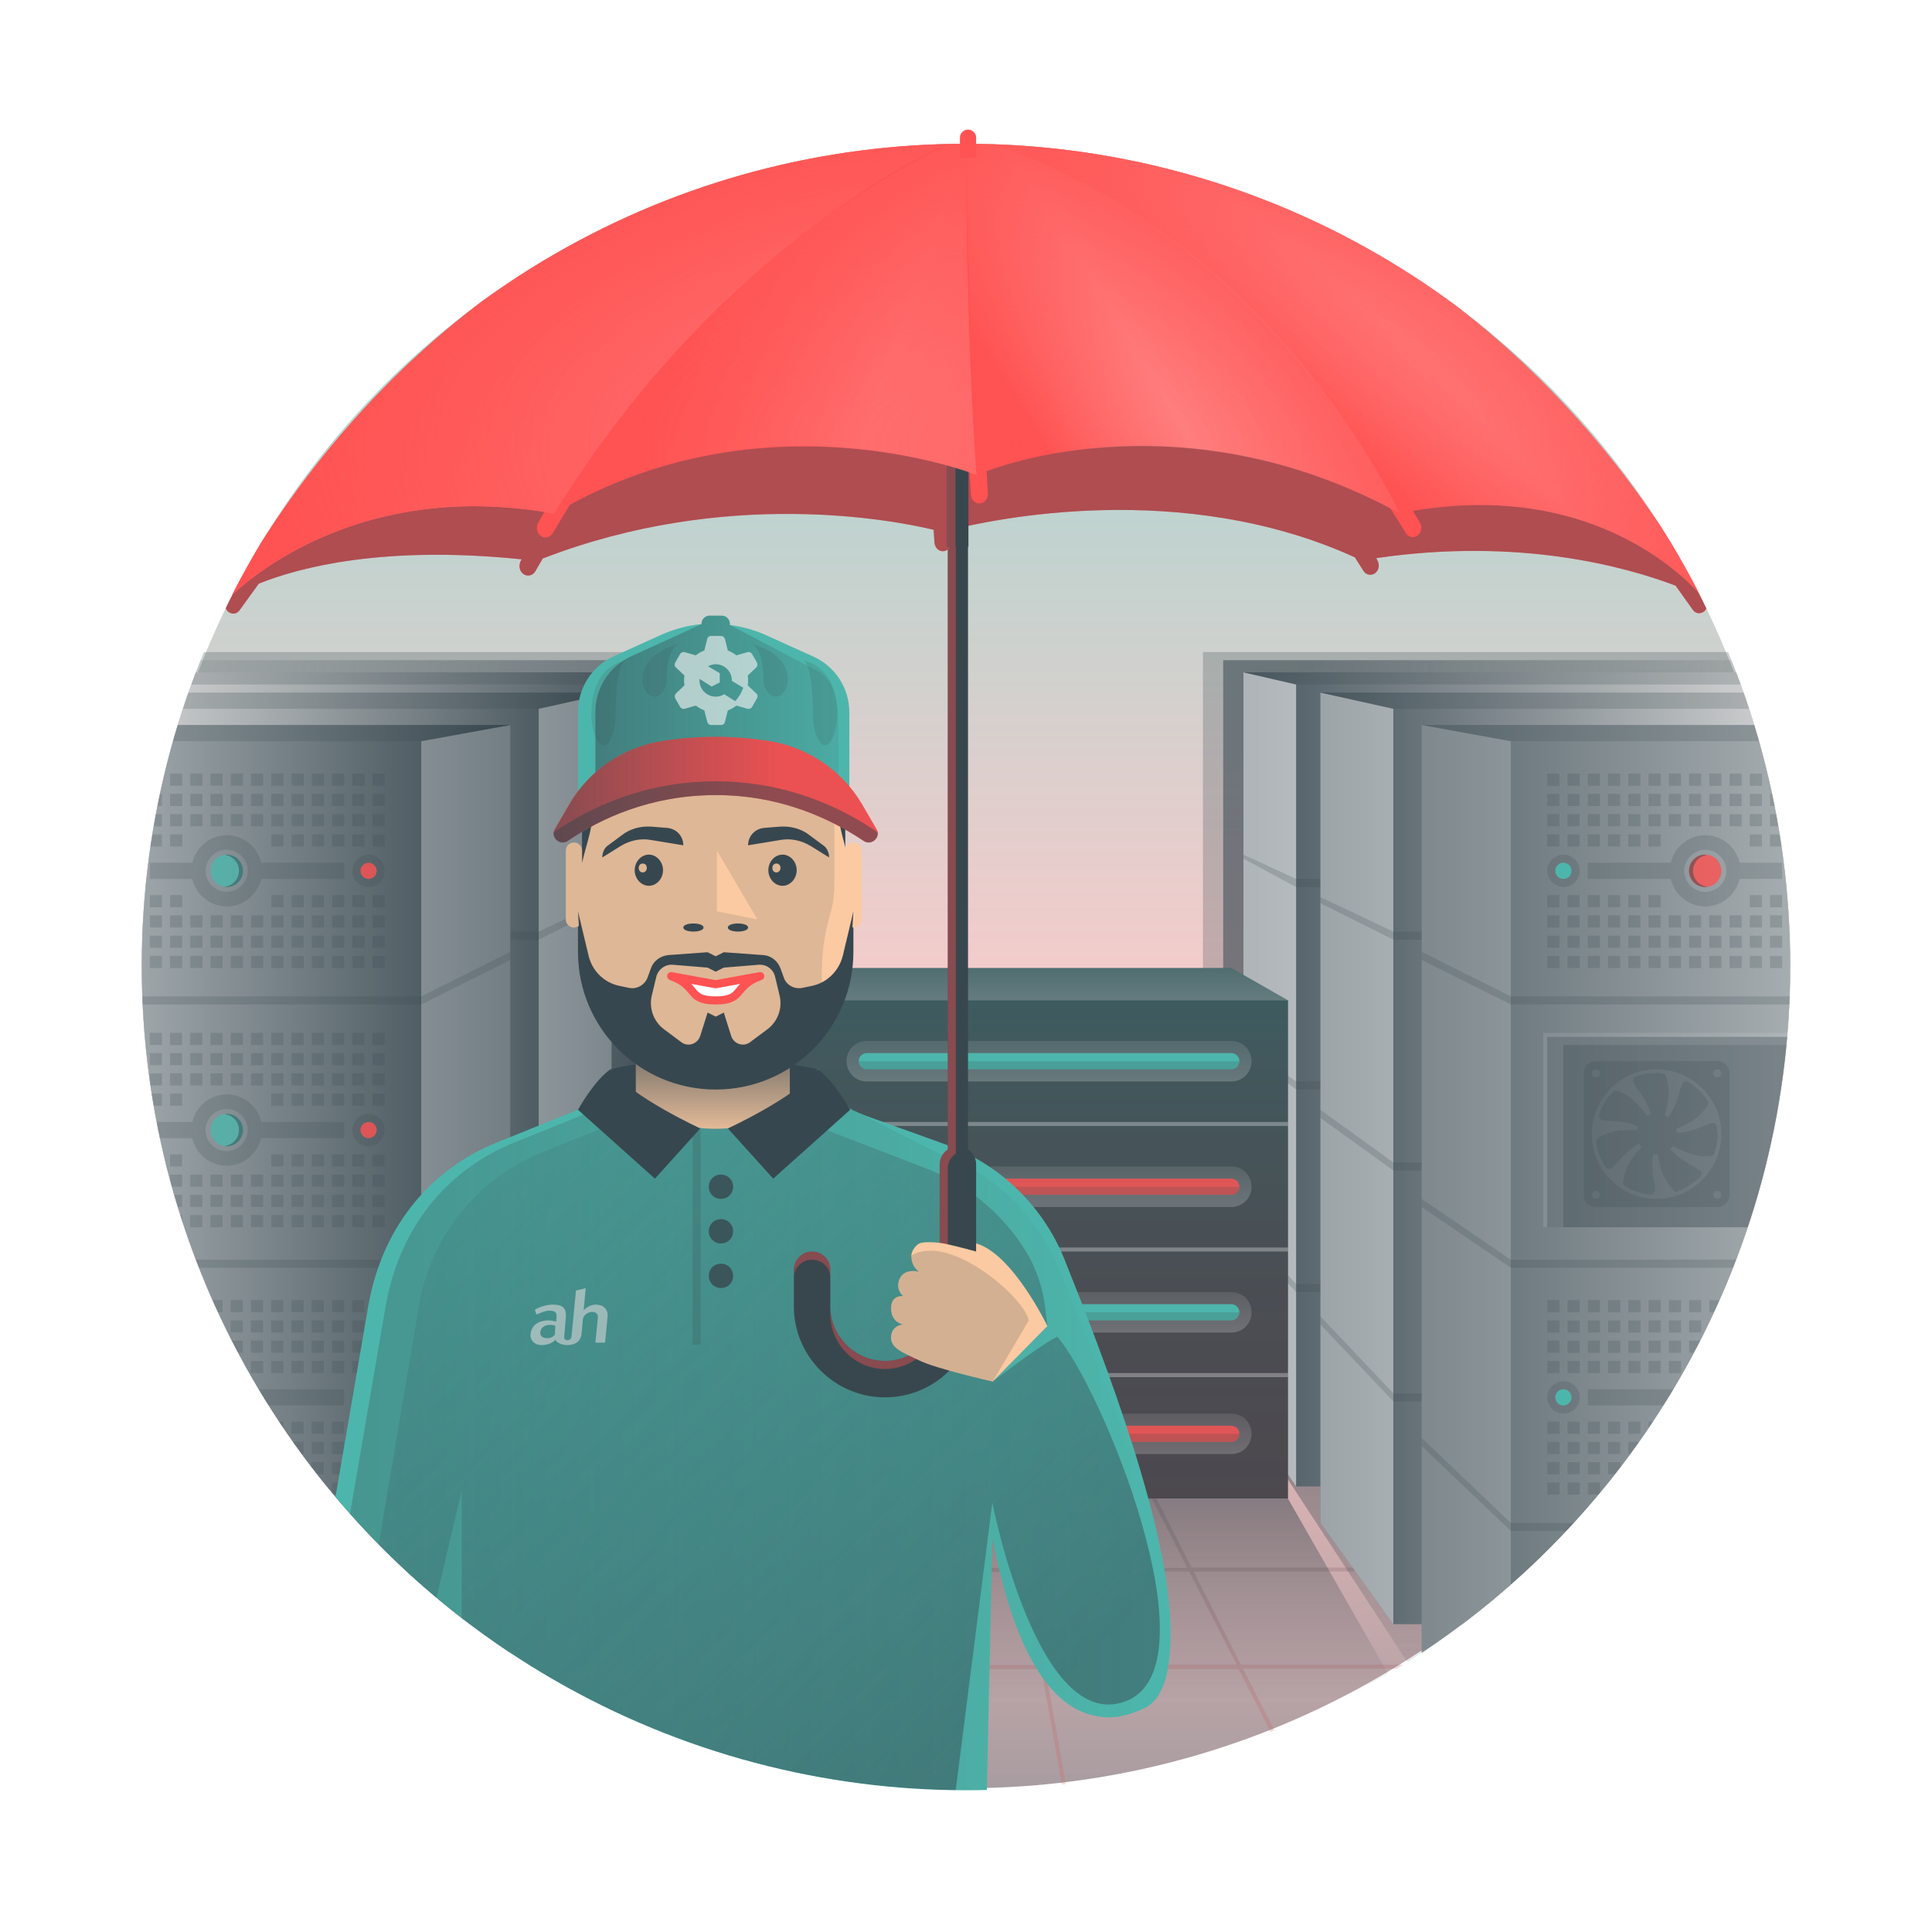 <svg version="1.1" id="colocation" xmlns="http://www.w3.org/2000/svg" xmlns:xlink="http://www.w3.org/1999/xlink" viewBox="0 0 477 477" xml:space="preserve"><filter id="colocation-noise"><feColorMatrix type="saturate" result="burnNoise" values="2"></feColorMatrix><feTurbulence type="fractalNoise" baseFrequency="1.4"></feTurbulence><feComposite in="burnNoise" operator="in"></feComposite></filter><defs><circle id="col-mask" cx="238.5" cy="238.5" r="203.5"></circle><circle id="col-mask2" cx="238.5" cy="238.5" r="203"></circle></defs><clipPath id="col-mask-use"><use xlink:href="#col-mask" overflow="visible"></use></clipPath><clipPath id="col-mask-use2"><use xlink:href="#col-mask2" overflow="visible"></use></clipPath><path clip-path="url(#col-mask-use2)" fill="#FFF" d="M0 7h477v477H0z"></path><linearGradient id="col-gradient-1" gradientUnits="userSpaceOnUse" x1="237.5" y1="484" x2="237.5" y2="7"><stop offset="0" stop-color="#37474f" stop-opacity=".6"></stop><stop offset=".45" stop-color="#ff5252" stop-opacity=".3"></stop><stop offset=".498" stop-color="#e26261" stop-opacity=".326"></stop><stop offset=".583" stop-color="#b57c77" stop-opacity=".373"></stop><stop offset=".669" stop-color="#8f918a" stop-opacity=".419"></stop><stop offset=".754" stop-color="#72a199" stop-opacity=".466"></stop><stop offset=".838" stop-color="#5eada4" stop-opacity=".511"></stop><stop offset=".92" stop-color="#51b4aa" stop-opacity=".556"></stop><stop offset="1" stop-color="#4db6ac" stop-opacity=".6"></stop></linearGradient><path clip-path="url(#col-mask-use2)" fill="url(#col-gradient-1)" d="M-1 7h477v477H-1z"></path><linearGradient id="col-gradient-2" gradientUnits="userSpaceOnUse" x1="239" y1="448.087" x2="239" y2="363.773"><stop offset="0" stop-color="#ff5252" stop-opacity=".2"></stop><stop offset="1" stop-color="#37474f" stop-opacity=".2"></stop></linearGradient><path clip-path="url(#col-mask-use)" fill="url(#col-gradient-2)" d="M368 388v-1h-73.8l-11.8-23.2-.9.5 11.6 22.8h-39.4l-3.2-18.1-1 .2 3.2 17.9H122v1h130.9l4.1 23H110v1h147.1l6.4 36.1 1-.2-6.4-35.9h47.7l10.8 21.2.9-.5-10.6-20.8H356v-1h-49.6l-11.7-23H368zm-62.7 23H258l-4.1-23h39.7l11.7 23z"></path><path opacity=".25" clip-path="url(#col-mask-use)" fill="#37474F" enable-background="new" d="M450 346H27V161h153v82h117v-82h153z"></path><linearGradient id="col-gradient-3" gradientUnits="userSpaceOnUse" x1="27" y1="255" x2="450" y2="255"><stop offset="0" stop-color="#4b5961" stop-opacity="0"></stop><stop offset=".3" stop-color="#4b5961" stop-opacity=".6"></stop><stop offset=".7" stop-color="#404f57" stop-opacity=".6"></stop><stop offset="1" stop-color="#37474f" stop-opacity="0"></stop></linearGradient><path clip-path="url(#col-mask-use)" fill="url(#col-gradient-3)" d="M450 347H27V163h148v81h127v-81h148z"></path><g clip-path="url(#col-mask-use)" filter="url(#colocation-noise)"><linearGradient id="col-gradient-4" gradientUnits="userSpaceOnUse" x1="367.5" y1="428" x2="367.5" y2="350"><stop offset="0" stop-color="#37474f" stop-opacity="0"></stop><stop offset="1" stop-color="#37474f" stop-opacity=".5"></stop></linearGradient><path fill="url(#col-gradient-4)" d="M359 428h68v-78H308z"></path></g><g clip-path="url(#col-mask-use)"><defs><circle id="colserver-mask" cx="238.5" cy="238.5" r="206"></circle></defs><clipPath id="colserver-mask-use"><use xlink:href="#colserver-mask" overflow="visible"></use></clipPath><g id="col-server-6" clip-path="url(#colserver-mask-use)" data-svg-origin="1 367" transform="matrix(1,0,0,1,0,0)" style="transform-origin: 0px 0px;"><linearGradient id="col-gradient-5" gradientUnits="userSpaceOnUse" x1="2523" y1="266.5" x2="2692" y2="266.5" gradientTransform="matrix(-1 0 0 1 2693 0)"><stop offset="0" stop-color="#37474f"></stop><stop offset="1" stop-color="#fcf9f7"></stop></linearGradient><path fill="url(#col-gradient-5)" d="M170 166v182l-13 19H1V166z"></path><path opacity=".35" fill="#FFF" enable-background="new" d="M170 348V166l-13 3v198z"></path><path opacity=".2" fill="#38474E" enable-background="new" d="M1 317h156l13-14v2l-13 14H1v-2zm0-48h156l13-10v-1l-13 9H1v2zm0-50h156l13-7v-1l-13 6H1v2z"></path><path opacity=".2" fill="#37474F" enable-background="new" d="M170 166H1v3h156l13-3z"></path></g><g id="col-server-5" clip-path="url(#colserver-mask-use)" data-svg-origin="0 401" transform="matrix(1,0,0,1,0,0)" style="transform-origin: 0px 0px;"><linearGradient id="col-gradient-6" gradientUnits="userSpaceOnUse" x1="2542" y1="286" x2="2693" y2="286" gradientTransform="matrix(-1 0 0 1 2693 0)"><stop offset="0" stop-color="#37474f"></stop><stop offset="1" stop-color="#fcf9f7"></stop></linearGradient><path fill="url(#col-gradient-6)" d="M151 171v205l-18 25H0V171z"></path><path opacity=".35" fill="#FFF" enable-background="new" d="M151 376V171l-18 4v226z"></path><path opacity=".2" fill="#38474E" enable-background="new" d="M0 344h133l18-19v2l-18 19H0v-2zm0-55h133l18-13v-2l-18 13H0v2zm0-57h133l18-9v-1.5l-18 8.5H0v2z"></path><path opacity=".2" fill="#37474F" enable-background="new" d="M151 171H0v4h133l18-4z"></path></g><g id="col-server-4" clip-path="url(#colserver-mask-use)" data-svg-origin="0 441" transform="matrix(1,0,0,1,0,0)" style="transform-origin: 0px 0px;"><linearGradient id="col-gradient-7" gradientUnits="userSpaceOnUse" x1="2567" y1="310" x2="2693" y2="310" gradientTransform="matrix(-1 0 0 1 2693 0)"><stop offset="0" stop-color="#37474f"></stop><stop offset="1" stop-color="#c5cacc"></stop></linearGradient><path fill="url(#col-gradient-7)" d="M126 179v231l-22 31H0V179z"></path><path opacity=".3" fill="#FFF" enable-background="new" d="M126 410V179l-22 4v258z"></path><path opacity=".2" fill="#38474E" enable-background="new" d="M0 376h104l22-21v2l-22 21H0v-2zm0-63h104l22-15v-2l-22 15H0v2zm0-65h104l22-11v-2l-22 11H0v2z"></path><path opacity=".2" fill="#37474F" enable-background="new" d="M92 226h3v3h-3v-3zm-5 3h3v-3h-3v3zm-5-3h3v3h-3v-3zm-5 3h3v-3h-3v3zm-5-3h3v3h-3v-3zm-5 3h3v-3h-3v3zm-5-3h3v3h-3v-3zm-5 3h3v-3h-3v3zm-5-3h3v3h-3v-3zm-5 3h3v-3h-3v3zm-5-3h3v3h-3v-3zm-5 3h3v-3h-3v3zm55-8h3v3h-3v-3zm-5 3h3v-3h-3v3zm-5-3h3v3h-3v-3zm-5 3h3v-3h-3v3zm-5-3h3v3h-3v-3zm-5 3h3v-3h-3v3zm-25-3h3v3h-3v-3zm-5 3h3v-3h-3v3zm55-18h3v3h-3v-3zm-5 3h3v-3h-3v3zm-5-3h3v3h-3v-3zm-5 3h3v-3h-3v3zm-5-3h3v3h-3v-3zm-5 3h3v-3h-3v3zm-25-3h3v3h-3v-3zm-5 3h3v-3h-3v3zm55-8h3v3h-3v-3zm-5 3h3v-3h-3v3zm-5-3h3v3h-3v-3zm-5 3h3v-3h-3v3zm-5-3h3v3h-3v-3zm-5 3h3v-3h-3v3zm-5-3h3v3h-3v-3zm-5 3h3v-3h-3v3zm-5-3h3v3h-3v-3zm-5 3h3v-3h-3v3zm-5-3h3v3h-3v-3zm-5 3h3v-3h-3v3zm55-8h3v3h-3v-3zm-5 3h3v-3h-3v3zm-5-3h3v3h-3v-3zm-5 3h3v-3h-3v3zm-5-3h3v3h-3v-3zm-5 3h3v-3h-3v3zm-5-3h3v3h-3v-3zm-5 3h3v-3h-3v3zm-5-3h3v3h-3v-3zm-5 3h3v-3h-3v3zm-5-3h3v3h-3v-3zm-5 3h3v-3h-3v3zm55-8h3v3h-3v-3zm-5 3h3v-3h-3v3zm-5-3h3v3h-3v-3zm-5 3h3v-3h-3v3zm-5-3h3v3h-3v-3zm-5 3h3v-3h-3v3zm-5-3h3v3h-3v-3zm-5 3h3v-3h-3v3zm-5-3h3v3h-3v-3zm-5 3h3v-3h-3v3zm-5-3h3v3h-3v-3zm-5 3h3v-3h-3v3zm55 42h3v3h-3v-3zm-5 3h3v-3h-3v3zm-5-3h3v3h-3v-3zm-5 3h3v-3h-3v3zm-5-3h3v3h-3v-3zm-5 3h3v-3h-3v3zm-5-3h3v3h-3v-3zm-5 3h3v-3h-3v3zm-5-3h3v3h-3v-3zm-5 3h3v-3h-3v3zm-5-3h3v3h-3v-3zm-5 3h3v-3h-3v3zm55-8h3v3h-3v-3zm-5 3h3v-3h-3v3zm-5-3h3v3h-3v-3zm-5 3h3v-3h-3v3zm-5-3h3v3h-3v-3zm-5 3h3v-3h-3v3zm-5-3h3v3h-3v-3zm-5 3h3v-3h-3v3zm-5-3h3v3h-3v-3zm-5 3h3v-3h-3v3zm-5-3h3v3h-3v-3zm-5 3h3v-3h-3v3zm0-17h10.5c.9 3.9 4.4 6.8 8.5 6.8s7.6-2.9 8.5-6.8H85v-4H64.5c-.9-3.9-4.4-6.8-8.5-6.8s-7.6 2.9-8.5 6.8H37v4zm13.8-2c0-2.9 2.4-5.2 5.2-5.2s5.2 2.4 5.2 5.2-2.4 5.2-5.2 5.2-5.2-2.3-5.2-5.2zm36.2 0c0 2.2 1.8 4 4 4s4-1.8 4-4-1.8-4-4-4-4 1.8-4 4zm5 75h3v3h-3v-3zm-5 3h3v-3h-3v3zm-5-3h3v3h-3v-3zm-5 3h3v-3h-3v3zm-5-3h3v3h-3v-3zm-5 3h3v-3h-3v3zm-5-3h3v3h-3v-3zm-5 3h3v-3h-3v3zm-5-3h3v3h-3v-3zm-5 3h3v-3h-3v3zm-5-3h3v3h-3v-3zm50-5h3v3h-3v-3zm-5 3h3v-3h-3v3zm-5-3h3v3h-3v-3zm-5 3h3v-3h-3v3zm-5-3h3v3h-3v-3zm-5 3h3v-3h-3v3zm-25-3h3v3h-3v-3zm50-15h3v3h-3v-3zm-5 3h3v-3h-3v3zm-5-3h3v3h-3v-3zm-5 3h3v-3h-3v3zm-5-3h3v3h-3v-3zm-5 3h3v-3h-3v3zm-25-3h3v3h-3v-3zm-5 3h3v-3h-3v3zm55-8h3v3h-3v-3zm-5 3h3v-3h-3v3zm-5-3h3v3h-3v-3zm-5 3h3v-3h-3v3zm-5-3h3v3h-3v-3zm-5 3h3v-3h-3v3zm-5-3h3v3h-3v-3zm-5 3h3v-3h-3v3zm-5-3h3v3h-3v-3zm-5 3h3v-3h-3v3zm-5-3h3v3h-3v-3zm-5 3h3v-3h-3v3zm55-8h3v3h-3v-3zm-5 3h3v-3h-3v3zm-5-3h3v3h-3v-3zm-5 3h3v-3h-3v3zm-5-3h3v3h-3v-3zm-5 3h3v-3h-3v3zm-5-3h3v3h-3v-3zm-5 3h3v-3h-3v3zm-5-3h3v3h-3v-3zm-5 3h3v-3h-3v3zm-5-3h3v3h-3v-3zm-5 3h3v-3h-3v3zm55-8h3v3h-3v-3zm-5 3h3v-3h-3v3zm-5-3h3v3h-3v-3zm-5 3h3v-3h-3v3zm-5-3h3v3h-3v-3zm-5 3h3v-3h-3v3zm-5-3h3v3h-3v-3zm-5 3h3v-3h-3v3zm-5-3h3v3h-3v-3zm-5 3h3v-3h-3v3zm-5-3h3v3h-3v-3zm-5 3h3v-3h-3v3zm55 42h3v3h-3v-3zm-5 3h3v-3h-3v3zm-5-3h3v3h-3v-3zm-5 3h3v-3h-3v3zm-5-3h3v3h-3v-3zm-5 3h3v-3h-3v3zm-5-3h3v3h-3v-3zm-5 3h3v-3h-3v3zm-5-3h3v3h-3v-3zm-5 3h3v-3h-3v3zm-5-3h3v3h-3v-3zm50-5h3v3h-3v-3zm-5 3h3v-3h-3v3zm-5-3h3v3h-3v-3zm-5 3h3v-3h-3v3zm-5-3h3v3h-3v-3zm-5 3h3v-3h-3v3zm-5-3h3v3h-3v-3zm-5 3h3v-3h-3v3zm-5-3h3v3h-3v-3zm-5 3h3v-3h-3v3zm-5-3h3v3h-3v-3zm-5-14h10.5c.9 3.9 4.4 6.8 8.5 6.8s7.6-2.9 8.5-6.8H85v-4H64.5c-.9-3.9-4.4-6.8-8.5-6.8s-7.6 2.9-8.5 6.8H37v4zm13.8-2c0-2.9 2.4-5.2 5.2-5.2s5.2 2.4 5.2 5.2-2.4 5.2-5.2 5.2-5.2-2.3-5.2-5.2zm36.2 0c0 2.2 1.8 4 4 4s4-1.8 4-4-1.8-4-4-4-4 1.8-4 4zm5 77h3v3h-3v-3zm-5 3h3v-3h-3v3zm-5-3h3v3h-3v-3zm-5 3h3v-3h-3v3zm-5-3h3v3h-3v-3zm-5 3h3v-3h-3v3zm-5-3h3v3h-3v-3zm30-5h3v3h-3v-3zm-5 3h3v-3h-3v3zm-5-3h3v3h-3v-3zm-5 3h3v-3h-3v3zm-5-3h3v3h-3v-3zm-5 3h3v-3h-3v3zm-5 0h3v-3h-3v3zm30-18h3v3h-3v-3zm-5 3h3v-3h-3v3zm-5-3h3v3h-3v-3zm-5 3h3v-3h-3v3zm-5-3h3v3h-3v-3zm-5 3h3v-3h-3v3zm-5 0h3v-3h-3v3zm30-8h3v3h-3v-3zm-5 3h3v-3h-3v3zm-5-3h3v3h-3v-3zm-5 3h3v-3h-3v3zm-5-3h3v3h-3v-3zm-5 3h3v-3h-3v3zm-5-3h3v3h-3v-3zm30-5h3v3h-3v-3zm-5 3h3v-3h-3v3zm-5-3h3v3h-3v-3zm-5 3h3v-3h-3v3zm-5-3h3v3h-3v-3zm-5 3h3v-3h-3v3zm-5-3h3v3h-3v-3zm30-5h3v3h-3v-3zm-5 3h3v-3h-3v3zm-5-3h3v3h-3v-3zm-5 3h3v-3h-3v3zm-5-3h3v3h-3v-3zm-5 3h3v-3h-3v3zm-5-3h3v3h-3v-3zm-5 18h3v-3h-3v3zm0-8h3v3h-3v-3zm0-5h3v3h-3v-3zm0-5h3v3h-3v-3zm-5 0h3v3h-3v-3zm40 45h3v3h-3v-3zm-5 3h3v-3h-3v3zm-5-3h3v3h-3v-3zm-5 3h3v-3h-3v3zm-5-3h3v3h-3v-3zm-5 3h3v-3h-3v3zm-5-3h3v3h-3v-3zm30-5h3v3h-3v-3zm-5 3h3v-3h-3v3zm-5-3h3v3h-3v-3zm-5 3h3v-3h-3v3zm-5-3h3v3h-3v-3zm-5 3h3v-3h-3v3zm-5-3h3v3h-3v-3zm0-14h23v-4H62v4zm25-2c0 2.2 1.8 4 4 4s4-1.8 4-4-1.8-4-4-4-4 1.8-4 4z"></path><path opacity=".8" fill="#4DB6AC" d="M52 215c0-2.2 1.8-4 4-4s4 1.8 4 4-1.8 4-4 4-4-1.8-4-4zm4 68c2.2 0 4-1.8 4-4s-1.8-4-4-4-4 1.8-4 4 1.8 4 4 4z"></path><path opacity=".5" fill="#37474F" d="M59 215c0-2-1.5-3.7-3.5-3.9.2 0 .3-.1.5-.1 2.2 0 4 1.8 4 4s-1.8 4-4 4c-.2 0-.3 0-.5-.1 2-.2 3.5-1.9 3.5-3.9zm-3.5 67.9c.2 0 .3.1.5.1 2.2 0 4-1.8 4-4s-1.8-4-4-4c-.2 0-.3 0-.5.1 2 .2 3.5 1.9 3.5 3.9s-1.5 3.7-3.5 3.9z"></path><path opacity=".8" fill="#FF5252" d="M91 213c1.1 0 2 .9 2 2s-.9 2-2 2-2-.9-2-2 .9-2 2-2zm-2 66c0 1.1.9 2 2 2s2-.9 2-2-.9-2-2-2-2 .9-2 2z"></path><path opacity=".2" fill="#37474F" enable-background="new" d="M126 179H0v4h104l22-4z"></path></g><g id="col-server-3" clip-path="url(#colserver-mask-use)" data-svg-origin="476 367" transform="matrix(1,0,0,1,0,0)" style="transform-origin: 0px 0px;"><linearGradient id="col-gradient-8" gradientUnits="userSpaceOnUse" x1="307" y1="266.5" x2="476" y2="266.5"><stop offset="0" stop-color="#4b5961"></stop><stop offset="1" stop-color="#fcf9f7"></stop></linearGradient><path fill="url(#col-gradient-8)" d="M476 166v201H320l-13-19V166z"></path><path opacity=".55" fill="#FFF" enable-background="new" d="M320 367V169l-13-3v182z"></path><path opacity=".2" fill="#38474E" enable-background="new" d="M476 319H320l-13-14v-2l13 14h156v2zm0-52H320l-13-9v1l13 10h156v-2zm0-50H320l-13-6v1l13 7h156v-2z"></path><path opacity=".2" fill="#37474F" enable-background="new" d="M320 169h156v-3H307l13 3z"></path></g><g id="col-server-2" clip-path="url(#colserver-mask-use)" data-svg-origin="477 401" transform="matrix(1,0,0,1,0,0)" style="transform-origin: 0px 0px;"><linearGradient id="col-gradient-9" gradientUnits="userSpaceOnUse" x1="326" y1="286" x2="477" y2="286"><stop offset="0" stop-color="#4b5961"></stop><stop offset="1" stop-color="#fcf9f7"></stop></linearGradient><path fill="url(#col-gradient-9)" d="M477 171v230H344l-18-25V171z"></path><path opacity=".45" fill="#FFF" enable-background="new" d="M344 401V175l-18-4v205z"></path><path opacity=".2" fill="#38474E" enable-background="new" d="M477 346H344l-18-19v-2l18 19h133v2zm0-59H344l-18-13v2l18 13h133v-2zm0-57H344l-18-8.5v1.5l18 9h133v-2z"></path><path opacity=".2" fill="#37474F" enable-background="new" d="M344 175h133v-4H326l18 4z"></path></g><g id="col-server-1" clip-path="url(#colserver-mask-use)" data-svg-origin="477 441" transform="matrix(1,0,0,1,0,0)" style="transform-origin: 0px 0px;"><linearGradient id="col-gradient-10" gradientUnits="userSpaceOnUse" x1="353" y1="310" x2="479" y2="310"><stop offset="0" stop-color="#5f6c72"></stop><stop offset="1" stop-color="#c3c8ca"></stop></linearGradient><path fill="url(#col-gradient-10)" d="M477 179v262H373l-22-31V179z"></path><path opacity=".2" fill="#FFF" enable-background="new" d="M373 441V183l-22-4v231z"></path><path opacity=".2" fill="#38474E" enable-background="new" d="M477 378H373l-22-21v-2l22 21h104v2zm0-67H373l-22-15v2l22 15h104v-2zm0-65H373l-22-11v2l22 11h104v-2z"></path><path opacity=".2" fill="#38474E" enable-background="new" d="M385 229h-3v-3h3v3zm5-3h-3v3h3v-3zm5 3h-3v-3h3v3zm5-3h-3v3h3v-3zm5 3h-3v-3h3v3zm5-3h-3v3h3v-3zm5 3h-3v-3h3v3zm5-3h-3v3h3v-3zm5 3h-3v-3h3v3zm5-3h-3v3h3v-3zm5 3h-3v-3h3v3zm5-3h-3v3h3v-3zm-55-2h-3v-3h3v3zm5-3h-3v3h3v-3zm5 3h-3v-3h3v3zm5-3h-3v3h3v-3zm5 3h-3v-3h3v3zm5-3h-3v3h3v-3zm25 3h-3v-3h3v3zm5-3h-3v3h3v-3zm-55-12h-3v-3h3v3zm5-3h-3v3h3v-3zm5 3h-3v-3h3v3zm5-3h-3v3h3v-3zm5 3h-3v-3h3v3zm5-3h-3v3h3v-3zm25 3h-3v-3h3v3zm5-3h-3v3h3v-3zm-55-2h-3v-3h3v3zm5-3h-3v3h3v-3zm5 3h-3v-3h3v3zm5-3h-3v3h3v-3zm5 3h-3v-3h3v3zm5-3h-3v3h3v-3zm5 3h-3v-3h3v3zm5-3h-3v3h3v-3zm5 3h-3v-3h3v3zm5-3h-3v3h3v-3zm5 3h-3v-3h3v3zm5-3h-3v3h3v-3zm-55-2h-3v-3h3v3zm5-3h-3v3h3v-3zm5 3h-3v-3h3v3zm5-3h-3v3h3v-3zm5 3h-3v-3h3v3zm5-3h-3v3h3v-3zm5 3h-3v-3h3v3zm5-3h-3v3h3v-3zm5 3h-3v-3h3v3zm5-3h-3v3h3v-3zm5 3h-3v-3h3v3zm5-3h-3v3h3v-3zm-55-2h-3v-3h3v3zm5-3h-3v3h3v-3zm5 3h-3v-3h3v3zm5-3h-3v3h3v-3zm5 3h-3v-3h3v3zm5-3h-3v3h3v-3zm5 3h-3v-3h3v3zm5-3h-3v3h3v-3zm5 3h-3v-3h3v3zm5-3h-3v3h3v-3zm5 3h-3v-3h3v3zm5-3h-3v3h3v-3zm-55 48h-3v-3h3v3zm5-3h-3v3h3v-3zm5 3h-3v-3h3v3zm5-3h-3v3h3v-3zm5 3h-3v-3h3v3zm5-3h-3v3h3v-3zm5 3h-3v-3h3v3zm5-3h-3v3h3v-3zm5 3h-3v-3h3v3zm5-3h-3v3h3v-3zm5 3h-3v-3h3v3zm5-3h-3v3h3v-3zm-55-2h-3v-3h3v3zm5-3h-3v3h3v-3zm5 3h-3v-3h3v3zm5-3h-3v3h3v-3zm5 3h-3v-3h3v3zm5-3h-3v3h3v-3zm5 3h-3v-3h3v3zm5-3h-3v3h3v-3zm5 3h-3v-3h3v3zm5-3h-3v3h3v-3zm5 3h-3v-3h3v3zm5-3h-3v3h3v-3zm0-18h-10.5c-.9-3.9-4.4-6.8-8.5-6.8s-7.6 2.9-8.5 6.8H392v4h20.5c.9 3.9 4.4 6.8 8.5 6.8s7.6-2.9 8.5-6.8H440v-4zm-19 7.2c-2.9 0-5.2-2.4-5.2-5.2s2.4-5.2 5.2-5.2 5.2 2.4 5.2 5.2-2.3 5.2-5.2 5.2zm-35-9.2c-2.2 0-4 1.8-4 4s1.8 4 4 4 4-1.8 4-4-1.8-4-4-4zm-1 148h-3v-3h3v3zm5-3h-3v3h3v-3zm5 3h-3v-3h3v3zm5-3h-3v3h3v-3zm5 3h-3v-3h3v3zm5-3h-3v3h3v-3zm5 3h-3v-3h3v3zm-30-5h-3v-3h3v3zm5-3h-3v3h3v-3zm5 3h-3v-3h3v3zm5-3h-3v3h3v-3zm5 3h-3v-3h3v3zm5-3h-3v3h3v-3zm5 0h-3v3h3v-3zm-30-12h-3v-3h3v3zm5-3h-3v3h3v-3zm5 3h-3v-3h3v3zm5-3h-3v3h3v-3zm5 3h-3v-3h3v3zm5-3h-3v3h3v-3zm5 0h-3v3h3v-3zm-30-2h-3v-3h3v3zm5-3h-3v3h3v-3zm5 3h-3v-3h3v3zm5-3h-3v3h3v-3zm5 3h-3v-3h3v3zm5-3h-3v3h3v-3zm5 3h-3v-3h3v3zm-30-5h-3v-3h3v3zm5-3h-3v3h3v-3zm5 3h-3v-3h3v3zm5-3h-3v3h3v-3zm5 3h-3v-3h3v3zm5-3h-3v3h3v-3zm5 3h-3v-3h3v3zm-30-5h-3v-3h3v3zm5-3h-3v3h3v-3zm5 3h-3v-3h3v3zm5-3h-3v3h3v-3zm5 3h-3v-3h3v3zm5-3h-3v3h3v-3zm5 3h-3v-3h3v3zm5 12h-3v3h3v-3zm0-2h-3v-3h3v3zm0-5h-3v-3h3v3zm0-5h-3v-3h3v3zm5 0h-3v-3h3v3zm-40 45h-3v-3h3v3zm5-3h-3v3h3v-3zm5 3h-3v-3h3v3zm5-3h-3v3h3v-3zm5 3h-3v-3h3v3zm5-3h-3v3h3v-3zm5 3h-3v-3h3v3zm-30-5h-3v-3h3v3zm5-3h-3v3h3v-3zm5 3h-3v-3h3v3zm5-3h-3v3h3v-3zm5 3h-3v-3h3v3zm5-3h-3v3h3v-3zm5 3h-3v-3h3v3zm0-21h-23v4h23v-4zm-29-2c-2.2 0-4 1.8-4 4s1.8 4 4 4 4-1.8 4-4-1.8-4-4-4z"></path><path opacity=".2" fill="#37474F" d="M424 262h-30c-1.7 0-3 1.3-3 3v30c0 1.7 1.3 3 3 3h30c1.7 0 3-1.3 3-3v-30c0-1.7-1.3-3-3-3zm-30 2c.6 0 1 .4 1 1s-.4 1-1 1-1-.4-1-1 .4-1 1-1zm0 32c-.6 0-1-.4-1-1s.4-1 1-1 1 .4 1 1-.4 1-1 1zm30 0c-.6 0-1-.4-1-1s.4-1 1-1 1 .4 1 1-.4 1-1 1zm-15 0c-8.8 0-16-7.2-16-16s7.2-16 16-16 16 7.2 16 16-7.2 16-16 16zm15-30c-.6 0-1-.4-1-1s.4-1 1-1 1 .4 1 1-.4 1-1 1z"></path><path opacity=".4" fill="#38474E" d="M382 256h60v47h-60z"></path><path opacity=".1" fill="#FFF" d="M386 258h56v-3h-61v48h5z"></path><circle opacity=".8" fill="#FF5252" cx="421" cy="215" r="4"></circle><path opacity=".5" fill="#37474F" d="M418 215c0-2 1.5-3.7 3.5-3.9-.2 0-.3-.1-.5-.1-2.2 0-4 1.8-4 4s1.8 4 4 4c.2 0 .3 0 .5-.1-2-.2-3.5-1.9-3.5-3.9z"></path><path fill="#4DB6AC" d="M388 215c0 1.1-.9 2-2 2s-2-.9-2-2 .9-2 2-2 2 .9 2 2zm-2 128c-1.1 0-2 .9-2 2s.9 2 2 2 2-.9 2-2-.9-2-2-2z"></path><path opacity=".2" fill="#37474F" enable-background="new" d="M373 183h104v-4H351l22 4z"></path><path id="vent" opacity=".2" fill="#37474F" d="M423.9 278.1c-.1-.6-.6-.9-1.2-.8-2.1.4-4.9 2.4-8.7 2.4 0-.3-.1-.7-.2-1 2.1-.8 3.7-1.7 4.9-2.6 1.6-1.3 2.5-2.5 2.9-3.2.2-.3.2-.7 0-1.1-1.2-1.9-2.9-3.5-4.8-4.7-.5-.3-1.1-.1-1.4.4-.9 1.9-1.2 5.3-3.5 8.3-.3-.2-.6-.4-.9-.5.7-2.2 1-4 1-5.4 0-2.1-.4-3.5-.7-4.3-.1-.3-.4-.6-.8-.6-.5-.1-1-.1-1.5-.1-1.8 0-3.5.3-5.1.9-.6.2-.8.8-.6 1.4.9 1.9 3.4 4.3 4.3 8-.3.1-.7.2-1 .4-1.2-1.9-2.5-3.3-3.6-4.2-1.6-1.3-2.9-1.9-3.7-2.1-.4-.1-.8 0-1 .2-1.6 1.6-2.8 3.5-3.5 5.7-.2.5.2 1.1.7 1.3 2.1.5 5.5 0 8.9 1.6-.1.3-.2.6-.3 1-2.3-.2-4.1-.1-5.5.2-2 .5-3.3 1.1-4 1.6-.3.2-.5.6-.5 1 .3 2.3 1.1 4.4 2.3 6.2.3.5 1 .6 1.5.3 1.7-1.3 3.4-4.3 6.8-6 .2.3.4.6.6.8-1.6 1.6-2.6 3.2-3.3 4.5-.9 1.9-1.2 3.3-1.3 4.1 0 .4.1.8.5 1 1.9 1.2 4 1.9 6.3 2.1.6.1 1.1-.4 1.1-1 0-2.1-1.2-5.3-.4-9 .3 0 .6.1.9.1h.2c.3 2.3.8 4 1.5 5.3.9 1.9 1.9 3 2.4 3.6.3.3.7.4 1 .2 2.1-.8 4-2 5.6-3.6.4-.4.4-1.1-.1-1.5-1.6-1.3-4.9-2.4-7.3-5.3.3-.2.5-.5.7-.8 1.9 1.2 3.7 1.8 5.1 2.2 2.1.5 3.5.4 4.3.3.4-.1.7-.3.8-.7.5-1.5.8-3.1.8-4.8-.1-.5-.1-1.2-.2-1.8z" data-svg-origin="409.0999450683594 279.9063720703125" transform="matrix(1,0,0,1,0,0)" style="transform-origin: 0px 0px;"></path></g></g><g clip-path="url(#col-mask-use)"><g filter="url(#colocation-noise)"><linearGradient id="col-gradient-11" gradientUnits="userSpaceOnUse" x1="247" y1="420" x2="247" y2="370"><stop offset="0" stop-color="#37474f" stop-opacity="0"></stop><stop offset="1" stop-color="#37474f" stop-opacity=".5"></stop></linearGradient><path fill="url(#col-gradient-11)" d="M148 420l198-1-28-49H148z"></path></g><path fill="#38474E" d="M159 247v123h159V247l-14-8H173z"></path><linearGradient id="col-gradient-12" gradientUnits="userSpaceOnUse" x1="238.5" y1="370" x2="238.5" y2="239"><stop offset="0" stop-color="#ff5252" stop-opacity=".1"></stop><stop offset="1" stop-color="#4db6ac" stop-opacity=".2"></stop></linearGradient><path fill="url(#col-gradient-12)" d="M159 247v123h159V247l-14-8H173z"></path><path opacity=".3" fill="#FFF" d="M318 278H159v-1h159v1zm0 30H159v1h159v-1zm0 31H159v1h159v-1z"></path><linearGradient id="col-gradient-13" gradientUnits="userSpaceOnUse" x1="238.5" y1="247" x2="238.5" y2="239"><stop offset="0" stop-color="#fff" stop-opacity=".2"></stop><stop offset="1" stop-color="#fff" stop-opacity=".1"></stop></linearGradient><path fill="url(#col-gradient-13)" enable-background="new" d="M173 239h131l14 8H159z"></path><linearGradient id="col-gradient-14" gradientUnits="userSpaceOnUse" x1="259" y1="267" x2="259" y2="257"><stop offset="0" stop-color="#fff" stop-opacity=".2"></stop><stop offset="1" stop-color="#fff" stop-opacity=".1"></stop></linearGradient><path fill="url(#col-gradient-14)" d="M304 267h-90c-2.8 0-5-2.2-5-5s2.2-5 5-5h90c2.8 0 5 2.2 5 5s-2.2 5-5 5z"></path><linearGradient id="col-gradient-15" gradientUnits="userSpaceOnUse" x1="259" y1="298" x2="259" y2="288"><stop offset="0" stop-color="#fff" stop-opacity=".2"></stop><stop offset="1" stop-color="#fff" stop-opacity=".1"></stop></linearGradient><path fill="url(#col-gradient-15)" d="M304 298h-90c-2.8 0-5-2.2-5-5s2.2-5 5-5h90c2.8 0 5 2.2 5 5s-2.2 5-5 5z"></path><linearGradient id="col-gradient-16" gradientUnits="userSpaceOnUse" x1="259" y1="329" x2="259" y2="319"><stop offset="0" stop-color="#fff" stop-opacity=".2"></stop><stop offset="1" stop-color="#fff" stop-opacity=".1"></stop></linearGradient><path fill="url(#col-gradient-16)" d="M304 329h-90c-2.8 0-5-2.2-5-5s2.2-5 5-5h90c2.8 0 5 2.2 5 5s-2.2 5-5 5z"></path><linearGradient id="col-gradient-17" gradientUnits="userSpaceOnUse" x1="259" y1="359" x2="259" y2="349"><stop offset="0" stop-color="#fff" stop-opacity=".2"></stop><stop offset="1" stop-color="#fff" stop-opacity=".1"></stop></linearGradient><path fill="url(#col-gradient-17)" d="M304 359h-90c-2.8 0-5-2.2-5-5s2.2-5 5-5h90c2.8 0 5 2.2 5 5s-2.2 5-5 5z"></path><g id="col-lines" data-svg-origin="212 356" transform="matrix(1,0,0,1,0,0)" style="transform-origin: 0px 0px;"><path fill="#4DB6AC" d="M304 264h-90c-1.1 0-2-.9-2-2s.9-2 2-2h90c1.1 0 2 .9 2 2s-.9 2-2 2zm2 60c0-1.1-.9-2-2-2h-90c-1.1 0-2 .9-2 2s.9 2 2 2h90c1.1 0 2-.9 2-2z"></path><path opacity=".8" fill="#FF5252" d="M304 295h-90c-1.1 0-2-.9-2-2s.9-2 2-2h90c1.1 0 2 .9 2 2s-.9 2-2 2zm2 59c0-1.1-.9-2-2-2h-90c-1.1 0-2 .9-2 2s.9 2 2 2h90c1.1 0 2-.9 2-2z"></path><path opacity=".2" fill="#37474F" d="M304 264h-90c-1.1 0-2-.9-2-2h94c0 1.1-.9 2-2 2zm2 29h-94c0 1.1.9 2 2 2h90c1.1 0 2-.9 2-2zm-2 33h-90c-1.1 0-2-.9-2-2h94c0 1.1-.9 2-2 2zm2 28h-94c0 1.1.9 2 2 2h90c1.1 0 2-.9 2-2z"></path></g></g><g clip-path="url(#col-mask-use)"><g id="col-body" data-svg-origin="80 152" transform="matrix(1,0,0,1,0,0)" style="transform-origin: 0px 0px;"><path fill="#37474F" d="M201.9 264s-4.7 15-26.2 15c-20 0-25-15-25-15s12.3-3 25-3 26.2 3 26.2 3z"></path><path fill="#FBCAA2" d="M157 259h38v41h-38z"></path><g filter="url(#colocation-noise)"><linearGradient id="col-gradient-18" gradientUnits="userSpaceOnUse" x1="176" y1="39" x2="176" y2="63" gradientTransform="matrix(1 0 0 -1 0 322)"><stop offset="0" stop-color="#37474f" stop-opacity="0"></stop><stop offset="1" stop-color="#37474f" stop-opacity=".7"></stop></linearGradient><path fill="url(#col-gradient-18)" d="M157 259h38v24h-38z"></path></g><path fill="#4DB6AC" d="M262.8 310.9c-5.3-13.2-16.1-23.6-29.5-28.4l-18.9-6.8c-3.3-1.2-4.7-2.1-4.7-2.1l-7.8-9.7s-2.6 5-7.7 9c-10.1 7.8-25 7.7-35.2.1-5.3-4-8.3-9-8.3-9l-8 10-20.1 8.1c-15.3 6.2-27.9 19.6-31.6 39.9l-11 64v86h163l2-92c4.4 21.5 12.1 44 29 44 2.6 0 5.2-.8 8-2 5.2-2.1 7-8.9 7-19 0-25.3-16.2-67.1-26.2-92.1z"></path><linearGradient id="col-gradient-19" gradientUnits="userSpaceOnUse" x1="80" y1="367.95" x2="289" y2="367.95"><stop offset="0" stop-color="#37474f" stop-opacity=".3"></stop><stop offset="1" stop-color="#37474f" stop-opacity="0"></stop></linearGradient><path fill="url(#col-gradient-19)" d="M261.4 313.2c-5.3-13.2-16.1-23.6-29.5-28.4l-22.2-11.2-7.8-9.7s-2.6 5-7.7 9c-10.1 7.8-25 7.7-35.2.1-5.3-4-8.3-9-8.3-9l-3.7 10-20.1 8.1c-15.3 6.2-27.9 19.6-31.6 39.9l-11 64-4.3 86h163l2-92c4.4 21.5 12.1 44 29 44 2.6 0 5.2-.8 8-2 5.2-2.1 7-8.9 7-19 0-25.3-17.6-64.8-27.6-89.8z"></path><path opacity=".6" fill="#FCF9F7" enable-background="new" d="M137 329.5s0 .1 0 0c-.2.3-.8.9-1.9.9-.9 0-1.8-.4-1.7-1.5.1-1 .9-1.8 2.4-1.8.5 0 1 .1 1.2.2.1 0 .1.1.1.1l-.1 2.1zm10.1-7.4c-1.8 0-3 1.4-3 1.4l.5-5.3c0-.1-.1-.2-.2-.1l-2.1.5c-.1 0-.1.1-.1.1l-1.1 11.3c0 .5-.5.9-1 .9s-.9-.4-.8-.9l.4-4.7c.2-2.5-.9-3.2-3.3-3.2-1.8 0-3.8.9-4.2 1.2-.1 0-.1.1-.1.2l.3.9c0 .1.1.1.2.1.5-.2 1.9-.9 3-.9 1.3 0 1.9.3 1.8 1.5l-.1 1.2s-1-.3-1.8-.3c-2.8 0-4.3 1.4-4.5 3.3-.2 1.7 1.1 2.8 2.7 2.8 1.9 0 3.1-.9 3.4-1.3.5.8 1.7 1.3 2.9 1.3 1.6 0 3.4-.6 3.6-2.9l.3-3.4c.1-1.2 1.4-1.9 2.3-1.9.7 0 1.5.3 1.4 1.5l-.6 6c0 .1.1.1.1.1h2.1c.1 0 .2-.1.2-.1l.6-6.3c.2-1.9-1.1-3-2.9-3"></path><g filter="url(#colocation-noise)"><linearGradient id="col-gradient-20" gradientUnits="userSpaceOnUse" x1="235.593" y1="-119.448" x2="101.817" y2="14.329" gradientTransform="matrix(1 0 0 -1 0 322)"><stop offset="0" stop-color="#37474f" stop-opacity=".5"></stop><stop offset="1" stop-color="#37474f" stop-opacity=".1"></stop></linearGradient><path fill="url(#col-gradient-20)" d="M258.6 327.4l-.5-4.2c-.6-5.2-2.3-10.3-5.1-14.7-5.4-8.6-13.5-15.5-23-19.5l-27-10.4h-30.1L150 278l-16.1 6.5c-16.1 6.5-27.7 20.9-30.5 38.1L89 408l17-6 8-34v104l118 1 13-102s11.2 57.4 33 49c22.5-8.7-6.4-78.2-17-90-5.2 2.8-15.9 11.1-15.9 11.1l13.5-13.7z"></path></g><path fill="#37474F" d="M142.7 274s3.9-7.1 8-10c5.4 6.9 22.2 14.6 22.2 14.6L161.7 291l-19-17zm67.2 0s-3.9-7.1-8-10c-5.4 6.9-22.2 14.6-22.2 14.6l11.2 12.4 19-17z"></path><path opacity=".8" fill="#37474F" enable-background="new" d="M181 293c0 1.7-1.3 3-3 3s-3-1.3-3-3 1.3-3 3-3 3 1.3 3 3zm-3 8c-1.7 0-3 1.3-3 3s1.3 3 3 3 3-1.3 3-3-1.3-3-3-3zm0 11c-1.7 0-3 1.3-3 3s1.3 3 3 3 3-1.3 3-3-1.3-3-3-3z"></path><path opacity=".2" fill="#37474F" d="M171 279h2v53h-2z"></path><g id="col-head" data-svg-origin="176.6999969482422 269" transform="matrix(1,0,0,1,0,0)" style="transform-origin: 0px 0px;"><path fill="#37474F" d="M176.7 269c-18.8 0-34-15.2-34-34v-10h68v10c0 18.8-15.2 34-34 34zm32-79c0-16-13-29-29-29h-7c-16 0-29 13-29 29v25h65v-25z"></path><path fill="#FBCAA2" d="M210.7 208c-.9 0-1.7.6-1.9 1.5-1-3.7-2.1-7.2-2.1-13.5v-3c0-6.7-5.3-12.4-12-13l-18-3-18 3c-6.7.6-12 6.3-12 13v3c0 8.2-1.8 11.7-3 17.1V210c0-1.1-.9-2-2-2s-2 .9-2 2v17c0 1.1.9 2 2 2 .5 0 1-.2 1.4-.6 2.5 17.6 16.5 34.6 29.6 34.6h8c13 0 26.8-16.6 29.5-34.1.2 0 .3.1.5.1 1.1 0 2-.9 2-2v-17c0-1.1-.9-2-2-2z"></path><g opacity=".15" filter="url(#colocation-noise)"><path fill="#37474F" d="M194.7 180l-18-3-18 3c-6.7.6-12 6.3-12 13v3c0 8.2-1.8 11.7-3 17.1v-3c0-1-.7-1.9-1.7-2.1-1.2-.2-2.3.8-2.3 2v17c0 1.1.9 2 2 2 .5 0 1-.2 1.4-.6 2.5 17.6 16.5 34.6 29.6 34.6h8c13 0 22.2-15 22.2-15v-7.9c0-4.9.7-9.8 2.1-14.5.9-3.1 1-5.6 1-7.6v-23s-4.6-14.4-11.3-15zm-7.7 47l-10-2v-15l10 17z"></path></g><path id="eyebrow-2" fill="#37474F" d="M204.7 211.7l-4.5-2.8c-2.3-1.4-5-2-7.6-1.5l-7.9 1.3c0-2.3 1.7-4.1 4-4.3l3.8-.3c2.7-.2 5.4.5 7.5 2.2l3.1 2.3c1 .6 1.6 1.8 1.6 3.1z" data-svg-origin="184.6999969482422 204.06678771972656" transform="matrix(1,0,0,1,0,0)" style="transform-origin: 0px 0px;"></path><path id="eyebrow-1" fill="#37474F" d="M148.7 211.7l4.5-2.8c2.3-1.4 5-2 7.6-1.5l7.9 1.3c0-2.3-1.7-4.1-4-4.3l-3.8-.3c-2.7-.2-5.4.5-7.5 2.2l-3.1 2.3c-1 .6-1.6 1.8-1.6 3.1z" data-svg-origin="148.69998168945312 204.06678771972656" transform="matrix(1,0,0,1,0,0)" style="transform-origin: 0px 0px;"></path><path id="eyes" fill="#37474F" d="M160.2 211c-1.9 0-3.5 1.6-3.5 3.5s1.6 3.5 3.5 3.5 3.5-1.6 3.5-3.5-1.6-3.5-3.5-3.5zm-1.5 4c-.6 0-1-.4-1-1s.4-1 1-1 1 .4 1 1-.5 1-1 1zm34.5-4c-1.9 0-3.5 1.6-3.5 3.5s1.6 3.5 3.5 3.5 3.5-1.6 3.5-3.5-1.6-3.5-3.5-3.5zm-1.5 4c-.6 0-1-.4-1-1s.4-1 1-1 1 .4 1 1-.5 1-1 1z" data-svg-origin="176.6999969482422 218" transform="matrix(1,0,0,1.1,0,-21.1)" style="transform-origin: 0px 0px; opacity: 1; visibility: inherit;"></path><path id="mouth" fill="#FFF" stroke="#FF5252" stroke-width="2" stroke-linecap="round" stroke-linejoin="round" stroke-miterlimit="10" d="M187.7 241c-6.8 2.5-3.9 6-11 6s-4.2-3.5-11-6l11 2 11-2z" data-svg-origin="176.6999969482422 244" transform="matrix(1,0,0,1,0,0)" style="transform-origin: 0px 0px; fill: rgb(255, 255, 255);"></path><path fill="#37474F" d="M173.7 229c0 .6-1.1 1-2.5 1s-2.5-.4-2.5-1 1.1-1 2.5-1 2.5.4 2.5 1zm8.5-1c-1.4 0-2.5.4-2.5 1s1.1 1 2.5 1 2.5-.4 2.5-1-1.1-1-2.5-1z"></path><path id="col-beard" fill="#37474F" d="M208.1 235.9c-.9 3.7-3.8 6.7-7.6 7.5l-2.4.5c-2 .4-4-.7-4.6-2.6l-.8-2.2c-.7-1.9-2.4-3.2-4.3-3.3l-9.7-.7-2 1-2-1-9.7.7c-2 .2-3.7 1.5-4.3 3.3l-.8 2.2c-.7 1.9-2.7 3-4.6 2.6l-2.4-.5c-3.8-.8-6.7-3.7-7.6-7.5l-2.6-10.9 1 16 6 13 7 7 13 6h14l13-6 7-7 6-13 1-16-2.6 10.9zm-18.6 18.2l-4.3 3.2c-1.7 1.3-4.1.4-4.7-1.6l-1.8-5.7-2 1-2-1-1.8 5.7c-.6 2-3 2.9-4.7 1.6l-4.3-3.2c-2.5-1.9-3.7-5.1-3-8.2l1.1-4.6c.4-1.9 2.2-3.3 4.2-3.1l8.5.7 2 1 2-1 8.5-.7c2-.2 3.8 1.1 4.2 3.1l1.1 4.6c.7 3.1-.5 6.3-3 8.2z" data-svg-origin="142.69998168945312 225" transform="matrix(1,0,0,1,0,0)" style="transform-origin: 0px 0px;"></path><g id="col-hat" data-svg-origin="176.6999969482422 208.0175323486328" transform="matrix(1,0,0,1,0,0)" style="transform-origin: 0px 0px;"><path fill="#4DB6AC" d="M200.8 162.1l-11.7-5.3c-2.9-1.3-5.9-2.1-8.9-2.5v-.3c0-1.1-.9-2-2-2h-3c-1.1 0-2 .9-2 2v.1c-3.4.3-6.7 1.2-9.9 2.6l-11.7 5.3c-5.4 2.4-8.9 7.8-8.9 13.8V196h67v-20.1c0-6-3.5-11.4-8.9-13.8z"></path><g filter="url(#colocation-noise)"><linearGradient id="col-gradient-21" gradientUnits="userSpaceOnUse" x1="147" y1="174" x2="207" y2="174"><stop offset="0" stop-color="#37474f" stop-opacity=".5"></stop><stop offset="1" stop-color="#37474f" stop-opacity=".1"></stop></linearGradient><path fill="url(#col-gradient-21)" d="M200.8 165.1l-20.6-10.8v-.3c0-1.1-.9-2-2-2h-3c-1.1 0-2 .9-2 2v.1l-17.3 7.9c-5.4 2.4-8.9 7.8-8.9 13.8V196h60v-17.1c0-6-.8-11.4-6.2-13.8z"></path></g><path fill="#FF5252" d="M216.4 204.7l-3.6-6.2c-4.9-8.3-13.4-14.1-23.2-15.6-8.5-1.3-17.2-1.3-25.8 0-9.8 1.5-18.3 7.2-23.2 15.6l-3.6 6.2c-1.2 2 1.3 4.2 3.2 2.9 7.9-5.4 20.3-11.3 36.5-11.3s28.6 6 36.5 11.3c1.9 1.3 4.4-.9 3.2-2.9z"></path><g filter="url(#colocation-noise)"><linearGradient id="col-gradient-22" gradientUnits="userSpaceOnUse" x1="136.686" y1="127.042" x2="216.714" y2="127.042" gradientTransform="matrix(1 0 0 -1 0 322)"><stop offset="0" stop-color="#37474f" stop-opacity=".6"></stop><stop offset=".7" stop-color="#37474f" stop-opacity=".1"></stop></linearGradient><path fill="url(#col-gradient-22)" d="M216.4 204.7l-3.6-6.2c-4.9-8.3-13.4-14.1-23.2-15.6-8.5-1.3-17.2-1.3-25.8 0-9.8 1.5-18.3 7.2-23.2 15.6l-3.6 6.2c-1.2 2 1.3 4.2 3.2 2.9 7.9-5.4 20.3-11.3 36.5-11.3s28.6 6 36.5 11.3c1.9 1.3 4.4-.9 3.2-2.9z"></path></g><path opacity=".15" fill="#37474F" enable-background="new" d="M152 176.5c0 3.6-1.3 7.5-3 7.5s-3-3.9-3-7.5c0-13 8.9-13.5 8.9-13.5s-2.9-1.2-2.9 13.5zM200.7 176.5c0 3.6 1.3 7.5 3 7.5 1.6 0 3-3.9 3-7.5 0-13-8.9-13.5-8.9-13.5s2.9-1.2 2.9 13.5zM188.5 167.9c0 1.9 1.3 4.1 3 4.1s3-2.1 3-4.1c0-7-8.9-8.9-8.9-8.9s2.9.9 2.9 8.9zM164.6 167.9c0 1.9-1.3 4.1-3 4.1s-3-2.1-3-4.1c0-7 8.9-8.9 8.9-8.9s-2.9.9-2.9 8.9z"></path><path opacity=".5" fill="#37474F" enable-background="new" d="M176.7 192.9c-17.7 0-31.3 6.6-40 12.6-.3 1.7 1.8 3.3 3.5 2.1 7.9-5.4 20.3-11.3 36.5-11.3s28.6 6 36.5 11.3c1.7 1.2 3.8-.4 3.5-2.1-8.7-6-22.3-12.6-40-12.6z"></path><path opacity=".6" fill="#FCF9F7" enable-background="new" d="M184.6 169.2c.1-.4.1-.8.1-1.2s0-.8-.1-1.2l2.1-2c.3-.3.4-.8.2-1.2l-1.2-2.1c-.2-.4-.7-.6-1.1-.5l-2.8.8c-.6-.5-1.4-.9-2.1-1.2l-.7-2.8c-.1-.4-.5-.8-1-.8h-2.4c-.5 0-.9.3-1 .8l-.7 2.8c-.8.3-1.5.7-2.1 1.2l-2.8-.8c-.4-.1-.9.1-1.1.5l-1.2 2.1c-.2.4-.2.9.2 1.2l2.1 2c-.1.4-.1.8-.1 1.2s0 .8.1 1.2l-2.1 2c-.3.3-.4.8-.2 1.2l1.2 2.1c.2.4.7.6 1.1.5l2.8-.8c.6.5 1.4.9 2.1 1.2l.7 2.8c.1.4.5.8 1 .8h2.4c.5 0 .9-.3 1-.8l.7-2.8c.8-.3 1.5-.7 2.1-1.2l2.8.8c.4.1.9-.1 1.1-.5l1.2-2.1c.2-.4.2-.9-.2-1.2l-2.1-2zm-3.1 3.9l-2.7-1.7c-.6.4-1.3.6-2.1.6-2.2 0-4-1.8-4-4v-.4l3 1.9 2-1v-2.3l-2.9-1.7c.6-.3 1.2-.5 1.9-.5 2.2 0 4 1.8 4 4v.1l2.8 1.7c-.4 1.2-1.1 2.4-2 3.3z"></path></g></g></g><g id="col-handle" data-svg-origin="227.3000030517578 81" transform="matrix(1,0,0,1,0,0)" style="transform-origin: 0px 0px;"><path fill="#38474E" d="M239 283.8V81h-5v202.8c-1.2.8-2 2.2-2 3.7v35c0 7.4-6.1 13.5-13.5 13.5s-13.5-6.1-13.5-13.5v-9c0-2.5-2-4.5-4.5-4.5s-4.5 2-4.5 4.5v9c0 12.4 10.1 22.5 22.5 22.5s22.5-10.1 22.5-22.5v-35c0-1.6-.8-2.9-2-3.7z"></path><path opacity=".4" fill="#FF5252" d="M239 83h-5v-2h5v2zm-34 241.5c0 7.4 6.1 13.5 13.5 13.5s13.5-6.1 13.5-13.5v-2c0 7.4-6.1 13.5-13.5 13.5s-13.5-6.1-13.5-13.5v2zm-4.5-13.5c2.5 0 4.5 2 4.5 4.5v-2c0-2.5-2-4.5-4.5-4.5s-4.5 2-4.5 4.5v2c0-2.5 2-4.5 4.5-4.5zm33.5 12.5v-35c0-1.6.8-2.9 2-3.7V82h3v-1h-5v202.8c-1.2.8-2 2.2-2 3.7v35l2 1z"></path><path fill="#FBCAA2" d="M258.6 327.4S250 309.5 241 307v2s-4.6-1.3-8-2c-1.1-.2-4.6-.6-6 0-.9.4-2 1.9-2 3 0 3 2 4 2 4s-3.9-1.1-5 2c-.9 2.6 1 4 1 4s-3-.4-3 3c0 3.6 3 4 3 4s-2.8.1-3 3 2.9 3.9 7 5.9c4 2 18.1 5.2 18.1 5.2l13.5-13.7z"></path><g opacity=".2" filter="url(#colocation-noise)"><path fill="#37474F" d="M254 326c-1.2-5.8-19.6-21.7-29-16 0 3 2 4 2 4s-3.9-1.1-5 2c-.9 2.6 1 4 1 4s-3-.4-3 3c0 3.6 3 4 3 4s-2.8.1-3 3 2.9 3.9 7 5.9c4 2 18.1 5.2 18.1 5.2L254 326z"></path></g></g></g><g id="umbrella" clip-path="url(#col-mask-use2)" data-svg-origin="238.52496337890625 33.49999237060547" transform="matrix(1,0,0,1,0,0)" style="transform-origin: 0px 0px;"><path fill="#FF5252" d="M421 147.7l-8.4-11.8-.3-.3c-21.4-29-82.4-98.5-173.8-98.5S86.1 106.6 64.7 135.6l-.3.3-8.4 11.8c-.7 1-.6 2.5.3 3.3.4.3.9.5 1.3.5.6 0 1.2-.3 1.6-.9l4.7-6.5c10.2-4.1 31.1-9.5 64.9-6l-.2.3c-.6 1.1-.4 2.6.6 3.3.4.3.8.4 1.2.4.7 0 1.4-.4 1.8-1.1l1.8-3.1c45.2-17.5 86.5-9.5 96.5-7.1l.2 3.1c.1 1.3 1 2.2 2.1 2.2h.1c1.2-.1 2.1-1.2 2-2.5l-.1-2.8c10.1-2.5 56.9-12.7 99.7 6.8l2.1 3.3c.4.7 1.1 1 1.7 1 .4 0 .8-.1 1.2-.4 1-.7 1.2-2.2.5-3.3l-.2-.4c35.5-5.2 61.8 2.2 73.9 6.8l4.2 5.9c.4.6 1 .9 1.6.9.5 0 .9-.2 1.3-.5.8-.7 1-2.2.2-3.2z"></path><g opacity=".4" filter="url(#colocation-noise)"><path fill="#37474F" d="M421 147.7l-8.4-11.8-.3-.3c-21.4-29-82.4-98.5-173.8-98.5S86.1 106.6 64.7 135.6l-.3.3-8.4 11.8c-.7 1-.6 2.5.3 3.3.4.3.9.5 1.3.5.6 0 1.2-.3 1.6-.9l4.7-6.5c10.2-4.1 31.1-9.5 64.9-6l-.2.3c-.6 1.1-.4 2.6.6 3.3.4.3.8.4 1.2.4.7 0 1.4-.4 1.8-1.1l1.8-3.1c45.2-17.5 86.5-9.5 96.5-7.1l.2 3.1c.1 1.3 1 2.2 2.1 2.2h.1c1.2-.1 2.1-1.2 2-2.5l-.1-2.8c10.1-2.5 56.9-12.7 99.7 6.8l2.1 3.3c.4.7 1.1 1 1.7 1 .4 0 .8-.1 1.2-.4 1-.7 1.2-2.2.5-3.3l-.2-.4c35.5-5.2 61.8 2.2 73.9 6.8l4.2 5.9c.4.6 1 .9 1.6.9.5 0 .9-.2 1.3-.5.8-.7 1-2.2.2-3.2z"></path></g><path fill="#38474E" d="M233.8 112.6h5.3V135h-5.3z"></path><path opacity=".4" fill="#FF5252" d="M233.8 112.6h2.1V135h-2.1z"></path><path fill="#FF5252" d="M238.5 33.5C161.3 33.5 93.7 79.3 56.2 148c0 0 27.5-29.7 78.2-21.6l-1.5 2.6c-.6 1.1-.4 2.6.6 3.3.4.3.8.4 1.2.4.7 0 1.4-.4 1.8-1.1l4.2-7c44.7-24.3 89.3-11.2 98.7-8l.3 5.5c.1 1.3 1 2.2 2.1 2.2h.1c1.2-.1 2.1-1.2 2-2.5l-.3-5.5c10.1-3.7 51.8-15.9 99.6 9.1l3.9 6.2c.4.7 1.1 1 1.7 1 .4 0 .8-.1 1.2-.4 1-.7 1.2-2.2.5-3.3l-1.7-2.8c49.1-8.3 72.1 21.8 72.1 21.8C383.3 79.3 315.7 33.5 238.5 33.5z"></path><radialGradient id="col-gradient-23" cx="242.587" cy="438.16" r="247.282" gradientTransform="matrix(-.755 .824 -.436 -.5 564.862 186.637)" gradientUnits="userSpaceOnUse"><stop offset=".301" stop-color="#fff" stop-opacity=".2"></stop><stop offset=".5" stop-color="#fff" stop-opacity=".2"></stop><stop offset="1" stop-color="#fff" stop-opacity="0"></stop></radialGradient><path fill="url(#col-gradient-23)" d="M238.5 33.5C161.3 33.5 93.7 79.3 56.2 148c0 0 28.3-30.7 80.6-21.2 44.7-72.1 101.7-93.3 101.7-93.3z"></path><linearGradient id="col-gradient-24" gradientUnits="userSpaceOnUse" x1="168.997" y1="73.61" x2="268.912" y2="108.507"><stop offset="0" stop-color="#fff" stop-opacity="0"></stop><stop offset=".5" stop-color="#fff" stop-opacity=".2"></stop><stop offset="1" stop-color="#fff" stop-opacity=".1"></stop></linearGradient><path fill="url(#col-gradient-24)" d="M238.5 33.5c-69.6 32.2-101.8 93.2-101.8 93.2 51.7-30.6 104.4-9.4 104.4-9.4s-2.6-31.3-2.6-83.8z"></path><radialGradient id="col-gradient-25" cx="228.774" cy="680.159" r="403.57" gradientTransform="matrix(.93 -.557 1.456 3.043 -1027.322 -1489.711)" gradientUnits="userSpaceOnUse"><stop offset=".541" stop-color="#fff" stop-opacity="0"></stop><stop offset=".611" stop-color="#fff" stop-opacity=".3"></stop><stop offset=".7" stop-color="#fff" stop-opacity=".1"></stop></radialGradient><path fill="url(#col-gradient-25)" d="M238.5 33.5c.1 30.4 2.6 83.8 2.6 83.8s48.3-21.2 104.4 9.4c.1 0-32.6-71.7-107-93.2z"></path><radialGradient id="col-gradient-26" cx="354.46" cy="456.41" r="180.081" gradientTransform="matrix(.728 -.854 1.747 1.864 -746.923 -359.542)" gradientUnits="userSpaceOnUse"><stop offset=".359" stop-color="#fff" stop-opacity="0"></stop><stop offset=".5" stop-color="#fff" stop-opacity=".35"></stop><stop offset=".703" stop-color="#fff" stop-opacity=".2"></stop></radialGradient><path fill="url(#col-gradient-26)" d="M420.8 148C383.3 79.3 315.7 33.5 238.5 33.5c73.6 21.2 107.1 93.2 107.1 93.2 51.2-10.2 75.2 21.3 75.2 21.3z"></path><radialGradient id="col-gradient-27" cx="309.024" cy="389.41" r="197.501" gradientTransform="matrix(1.055 0 0 .469 -65.294 -73.028)" gradientUnits="userSpaceOnUse"><stop offset="0" stop-color="#ff5252" stop-opacity="0"></stop><stop offset="1" stop-color="#ff5252"></stop></radialGradient><path fill="url(#col-gradient-27)" d="M420.8 148C383.3 79.3 315.7 33.5 238.5 33.5S93.7 79.3 56.2 148c0 0 28.3-30.7 80.6-21.2 51.7-30.6 104.4-9.4 104.4-9.4s48.3-21.2 104.4 9.4c51.2-10.3 75.2 21.2 75.2 21.2z"></path></g><path id="pin" fill="#FF5252" d="M241 39h-4v-5c0-1.1.9-2 2-2s2 .9 2 2v5z" data-svg-origin="239 32" transform="matrix(1,0,0,1,0,0)" style="transform-origin: 0px 0px;"></path></svg>
